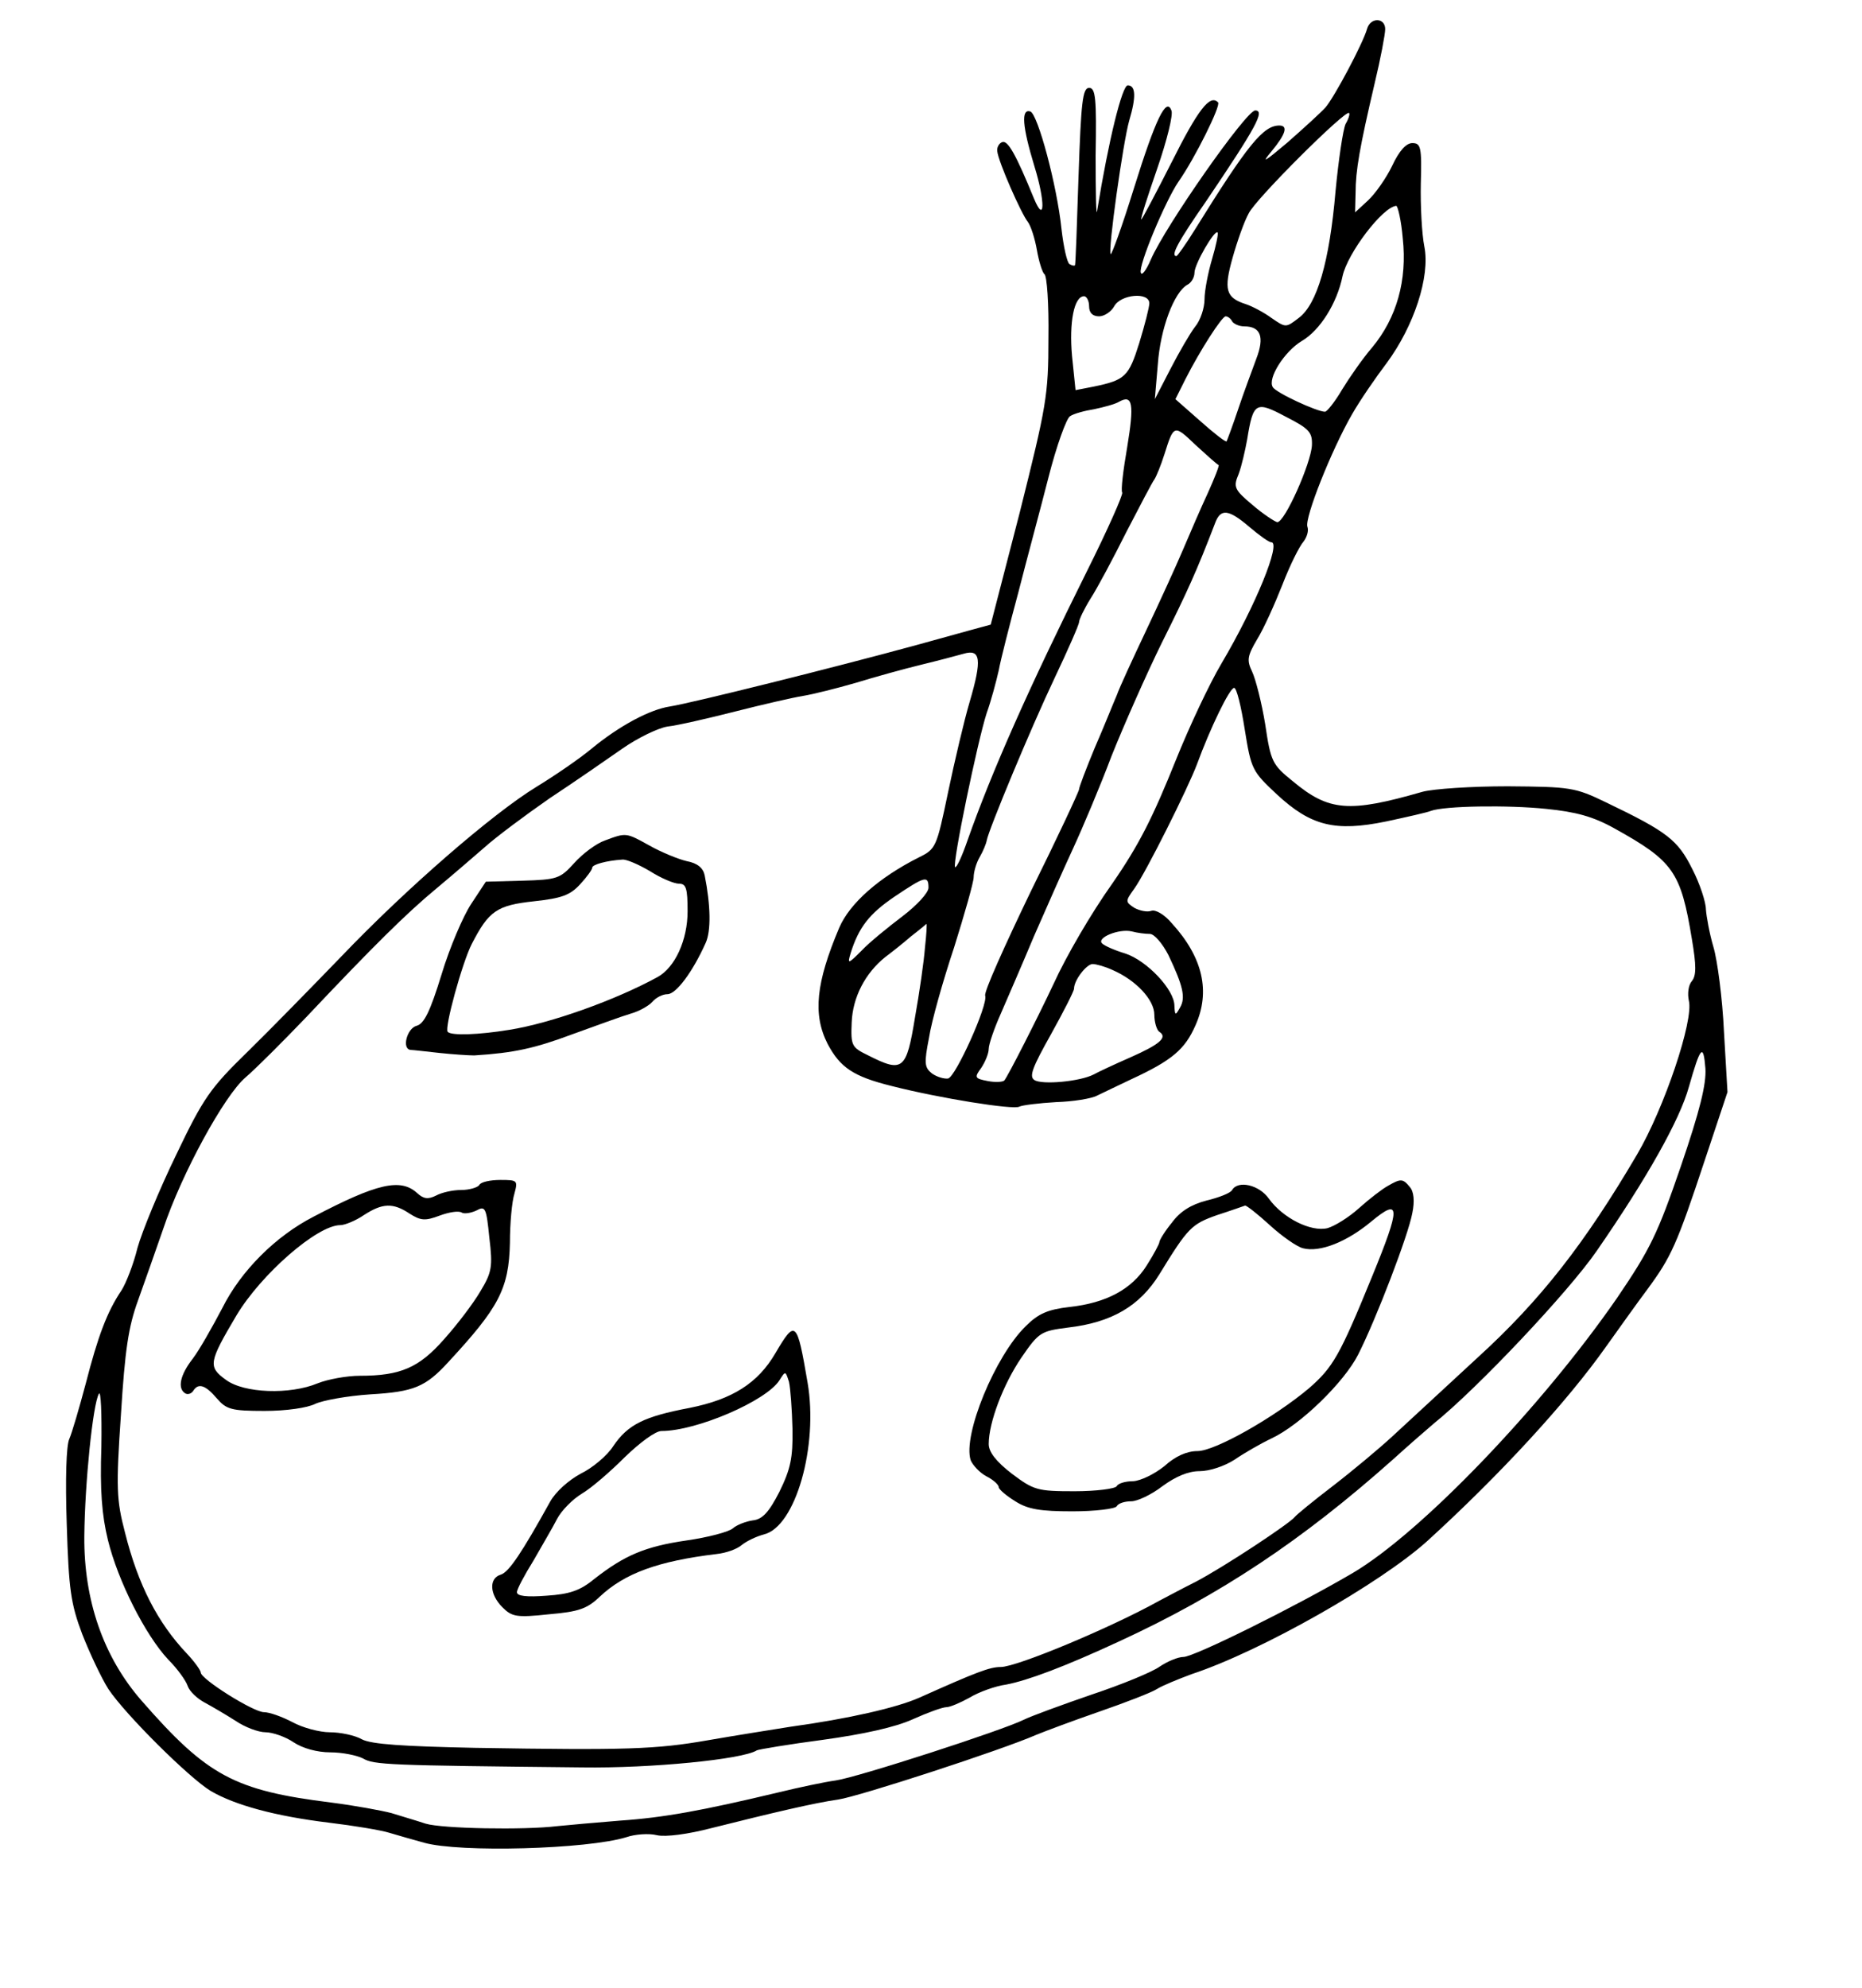 <svg xmlns="http://www.w3.org/2000/svg" width="494.667" height="528" version="1.0" viewBox="0 0 371 396"><path d="M272.4 5.7c-.8 2.9-6.5 13.6-8.3 15.7-.9 1-4.3 4.1-7.6 7-4.5 3.8-5.3 4.3-3.2 1.8 2.9-3.5 3.4-5.2 1.6-5.2-3.2 0-6.3 3.8-16.8 20.7-1.8 2.9-3.5 5.3-3.7 5.3-1.2 0 .2-2.7 5.9-10.9 10-14.8 11.8-18.1 9.8-18.1-1.8 0-17.9 23-20.8 29.7-.9 2.1-1.8 3.3-2 2.6-.5-1.4 4.9-14.3 7.5-18.1 3.3-4.7 8.5-15.2 7.9-15.8-1.6-1.7-4 1.4-9.3 12-3.2 6.3-5.9 11.4-6 11.3-.2-.1 1.3-4.7 3.2-10.2 1.9-5.5 3.2-10.7 2.8-11.5-1-2.7-3.1 1.5-7.5 15.6-2.3 7.4-4.4 13.2-4.6 13-.6-.5 2.5-22.5 3.7-26.6 1.4-4.7 1.3-7-.3-7-1.1 0-3.8 10.8-6.1 25-.2 1.4-.3-3.6-.3-11 .2-11.4 0-13.5-1.3-13.5s-1.6 2.9-2.1 17.5c-.3 9.6-.6 17.6-.7 17.8-.1.2-.6.1-1.1-.2-.5-.3-1.2-3.5-1.6-7-.9-8.7-4.7-22.8-6.2-23.4-1.9-.6-1.6 3 .8 10.9 2.2 7.1 2.1 11.7-.1 6.4-3.6-8.8-5.2-11.6-6.3-11.2-.6.2-1.1 1-1 1.8.2 2.1 4.8 12.5 6.1 14.1.6.8 1.4 3.3 1.8 5.6.4 2.3 1.1 4.5 1.5 4.8.5.3.9 6 .8 12.7 0 11.5-.4 13.5-5.7 34.7l-5.8 22.4-4.4 1.2c-2.5.7-7.2 2-10.5 2.9-16.1 4.4-44.6 11.5-49 12.2-4 .6-10 3.8-15.5 8.3-2.5 2.1-7.5 5.5-11.1 7.7C98.2 162 81 176.9 68 190.5c-5.8 6-14.2 14.6-18.7 19-7.4 7.2-8.8 9.2-14.2 20.5-3.4 7-6.8 15.3-7.7 18.5-.8 3.3-2.3 7.1-3.2 8.5-2.9 4.3-4.7 9.2-7.1 18.5-1.3 4.9-2.8 10-3.3 11.1-.6 1.3-.8 8-.5 17 .4 13 .8 15.8 3.1 21.9 1.5 3.8 3.8 8.7 5.2 10.9 3.4 5.1 16.1 17.7 20.4 20.3 4.8 2.8 12.8 5 23.5 6.3 5 .6 10.4 1.5 12 2 1.7.5 4.8 1.4 7 2 7.1 2 32.5 1.3 40.3-1.1 1.7-.6 4.5-.8 6.1-.4 1.7.4 6.2-.2 10.8-1.4 12.4-3.1 20.4-5 25.3-5.7 4.1-.6 32.4-9.8 39.5-12.9 1.7-.7 7.3-2.8 12.5-4.6 5.2-1.8 10.4-3.8 11.5-4.5 1.1-.7 4.3-2 7-3 13.9-4.6 37.6-18.1 46.9-26.5 14.6-13.3 27.9-27.8 35.6-38.7 2.5-3.5 6.2-8.7 8.3-11.5 4.7-6.4 5.8-8.8 11.4-25.7l4.5-13.5-.7-12c-.3-6.6-1.3-14.2-2.1-16.9-.8-2.7-1.4-6.1-1.5-7.5 0-1.4-1.2-5.1-2.7-8-2.9-5.8-4.9-7.4-17.2-13.3-6.2-3-7.1-3.1-19.6-3.2-7.2 0-14.8.5-17 1.1-14.6 4.2-18.6 3.9-25.8-2.1-4.1-3.3-4.4-3.9-5.5-11.3-.7-4.3-1.9-9-2.6-10.5-1.1-2.3-1-3.1 1-6.5 1.3-2.1 3.5-7 5-10.8 1.5-3.9 3.4-7.7 4.2-8.6.7-.9 1.1-2.2.8-3-.6-1.7 4.8-15.3 8.9-22.4 1.6-2.8 4.7-7.3 6.9-10.2 5.4-7.3 8.7-17.2 7.5-23.2-.5-2.5-.8-8.2-.7-12.6.2-7.2 0-8-1.7-8-1.2 0-2.6 1.5-4 4.5-1.2 2.5-3.4 5.6-4.8 6.9l-2.6 2.4.1-3.9c0-4.4.8-9 3.8-21.8 1.2-5 2.1-9.8 2.1-10.8 0-2.3-2.9-2.4-3.6-.1zm-4.3 19c-.5 1.1-1.4 7.1-2 13.4-1.2 14.1-3.7 22.5-7.3 25.2-2.6 2-2.6 2-5.5 0-1.5-1.1-3.8-2.3-5-2.7-4.1-1.3-4.5-2.9-2.7-9.3.9-3.2 2.3-7.2 3.2-8.8 1.4-2.9 19.3-20.7 20-20 .2.2-.1 1.2-.7 2.2zm11.4 22.8c.9 8.3-1.2 15.8-6.1 21.7-1.9 2.2-4.6 6.1-6 8.4-1.4 2.4-3 4.4-3.4 4.4-1.6 0-9.8-3.8-10.4-4.9-1.1-1.7 2.3-7.1 5.8-9.2 3.6-2.1 7-7.5 8.1-12.9 1-4.6 8-13.8 10.7-14 .3 0 1 2.9 1.3 6.5zm-38 4.1c-.8 2.7-1.5 6.3-1.5 8 0 1.7-.8 4.2-1.9 5.5-1 1.3-3.2 5.1-4.9 8.4l-3.1 6 .6-7c.5-7 3.2-14.3 5.9-15.8.8-.4 1.4-1.5 1.4-2.4 0-1.7 4-8.6 4.6-8 .2.2-.3 2.6-1.1 5.3zM217 61c0 1.3.7 2 2 2 1 0 2.4-.9 3-2 1.3-2.4 7-2.9 7-.6 0 .8-.9 4.3-2 7.9-2.1 6.7-2.8 7.4-9.1 8.7l-3.6.7-.7-6.8C213 64.2 214 59 216 59c.5 0 1 .9 1 2zm28.5 3c.3.5 1.4 1 2.4 1 3.3 0 4.1 2.1 2.4 6.5-.8 2.2-2.5 6.7-3.6 10s-2.2 6.2-2.3 6.4c-.2.2-2.5-1.6-5.2-4l-5-4.4 2-4c2.9-5.7 7.2-12.4 8-12.5.4 0 1 .4 1.3 1zm-20.9 25c-.8 4.6-1.3 8.7-1 9.1.2.4-2.9 7.4-7 15.6-11.7 23.5-19 40-23.8 53.6-1.1 3.2-2.2 5.6-2.5 5.4-.6-.6 4.5-25.2 6.3-30.7.9-2.5 1.9-6.3 2.4-8.5.4-2.2 2.2-9.2 3.9-15.5 1.6-6.3 4.4-16.6 6-22.9 1.6-6.3 3.6-11.8 4.3-12.2.7-.5 2.9-1.1 4.8-1.4 1.9-.4 4.2-1 5-1.5 2.7-1.5 3 .5 1.6 9zm36.8-.3c-.2 3.6-5.4 15.3-6.9 15.3-.5-.1-2.8-1.6-4.9-3.4-3.7-3.1-3.9-3.6-2.8-6.2.6-1.6 1.3-4.7 1.7-6.9 1.2-7.4 1.7-7.7 7.7-4.5 4.7 2.4 5.3 3.1 5.2 5.7zm-18.6 3.9c.2.1-.8 2.6-2.1 5.5-1.4 3-3.6 8.1-5 11.4-1.4 3.3-4.7 10.5-7.3 16-2.6 5.5-5.3 11.3-5.9 13-.7 1.6-2.6 6.4-4.4 10.5-1.7 4.1-3.1 7.8-3.1 8.2 0 .4-4.3 9.6-9.6 20.3-5.2 10.8-9.4 20.1-9.1 20.8.6 1.8-5.9 16.2-7.4 16.5-.8.1-2.2-.3-3.2-1-1.5-1.2-1.6-2-.6-7.1.5-3.3 2.8-11.4 5-18 2.1-6.7 3.9-13 3.9-14s.5-2.8 1.2-4c.7-1.2 1.3-2.7 1.4-3.3.4-2.2 8.8-22.4 13.5-32.3 2.7-5.7 4.9-10.7 4.9-11.2s1-2.6 2.3-4.7c1.3-2 4.5-8 7.1-13.2 2.7-5.2 5.2-10 5.6-10.5.4-.6 1.3-2.8 2-5 1.9-6 1.9-6 6.3-1.8 2.3 2.1 4.3 3.9 4.5 3.9zM249 105c1.9 1.6 3.8 3 4.3 3 2 0-3.1 12.6-9.9 24.1-2.5 4.2-6.5 12.8-9 19-4.7 11.7-7.4 17.1-12.8 24.9-4.2 5.9-9.2 14.5-11.7 20-3.1 6.6-9.1 18.4-9.8 19.2-.3.3-1.8.4-3.3.1-2.6-.5-2.7-.7-1.3-2.6.8-1.2 1.5-2.9 1.5-3.8 0-.9 1.1-4.1 2.4-7 1.3-3 4.3-9.9 6.6-15.4 2.4-5.5 5.9-13.4 7.8-17.5 1.9-4.1 5.4-12.4 7.7-18.5 2.4-6 6.9-16.2 10-22.5 5-10 7-14.4 10.6-23.8 1.1-3 2.7-2.8 6.9.8zm-55.8 34.8c-1.1 3.7-3 11.8-4.3 18-2.3 11-2.4 11.3-5.9 13-7.9 4-13.7 9.1-15.8 14-4.6 10.9-5.3 17.2-2.3 23.1 2.5 4.7 5.1 6.5 12.8 8.4 9.4 2.4 24.3 4.8 25.4 4.1.6-.3 3.9-.7 7.3-.9 3.4-.1 7.1-.7 8.2-1.3 1-.5 4.2-2 6.9-3.3 8-3.7 10.6-5.9 12.7-10.7 3-6.7 1.5-13.5-4.7-20.3-1.5-1.8-3.3-2.8-4.1-2.5-.8.3-2.3 0-3.4-.6-1.8-1.2-1.8-1.3 0-3.8 2.3-3.2 10.7-20 12.5-24.8 2.6-7.1 6.5-15.2 7.4-15.2.5 0 1.4 3.7 2.1 8.2 1.3 8.1 1.5 8.4 6.4 13 6.8 6.3 11.6 7.5 21.8 5.4 4.2-.9 8.2-1.8 8.9-2.1 2.7-1 15.3-1.2 23-.4 5.9.6 9.3 1.5 13.6 3.9 11.7 6.5 13.2 8.6 15.4 22 .9 5.3.9 7.3 0 8.4-.7.8-.9 2.5-.6 3.9 1 3.9-4.9 21.4-10.3 30.6-10.4 17.7-19.2 29-31.7 40.4-6.6 6.1-14.2 13.1-17 15.7-2.7 2.5-8.1 7-12 10-3.8 2.9-7.2 5.7-7.5 6.1-1 1.3-14 9.9-19.7 12.9-3.2 1.6-6.5 3.4-7.3 3.8-9.7 5.4-28.4 13.2-31.6 13.2-2.2 0-4.8 1-16.2 6.1-4.5 2-14.1 4.2-25.7 5.8-3.8.6-11.3 1.8-16.5 2.7-10.3 1.8-16.2 2-46.4 1.5-14.3-.3-20.6-.7-22.5-1.7-1.4-.8-4.3-1.4-6.4-1.4-2 0-5.4-.9-7.4-2-2.1-1.1-4.6-2-5.7-2-2.1 0-12.6-6.6-12.6-7.9 0-.4-1.2-2.1-2.7-3.7-5.9-6.2-9.8-13.8-12.4-24.2-1.7-6.5-1.8-8.9-.8-23.5.8-12.9 1.5-17.5 3.4-22.7 1.3-3.6 3.5-9.9 5-14.2 3.7-11.1 12.2-26.6 16.4-30.2 2-1.7 7.4-7.1 12.1-12 13.4-14.2 20.1-20.8 25.9-25.6 3-2.5 7.3-6.2 9.6-8.2 2.2-2 8.1-6.4 13-9.8 5-3.3 11.5-7.8 14.5-9.9 3-2.1 7.1-4.1 9-4.4 1.9-.2 8-1.6 13.5-3s11.6-2.8 13.5-3.1c1.9-.3 6.7-1.5 10.5-2.6 3.9-1.2 9.7-2.8 13-3.6 3.3-.8 7.1-1.8 8.5-2.2 3.4-1 3.7 1.1 1.2 9.6zm-8.2 37c0 1-2.3 3.5-5.2 5.7-2.9 2.2-6.6 5.2-8.1 6.8-2.7 2.7-2.9 2.8-2.2.5 1.6-5.1 3.7-7.8 8.7-11.2 6.1-4.1 6.8-4.3 6.8-1.8zm-.7 11.9c-.2 2.7-1.1 9-2 14-1.7 10.4-2.4 11-9.3 7.5-3.3-1.6-3.5-1.9-3.3-6.6.2-5 2.7-9.8 6.7-13 1.2-.9 3.5-2.7 5.1-4.1 1.7-1.3 3.1-2.5 3.1-2.5.1 0 0 2.1-.3 4.7zm44.8-2.7c.9 0 2.5 1.9 3.7 4.2 2.9 6.1 3.5 8.5 2.3 10.5-.9 1.6-1 1.6-1.1-.4 0-3.2-5.5-9-9.8-10.4-2-.6-4.1-1.5-4.6-2-1.2-1.1 3.3-3 5.9-2.4 1.1.3 2.7.5 3.6.5zm-7.4 7.2c4.6 2 8.3 5.9 8.3 8.9 0 1.5.5 3.1 1 3.4 1.7 1.1.1 2.5-5.8 5.1-3.2 1.4-6.4 2.9-7.3 3.4-2.7 1.4-10.3 2.1-11.8 1.1-1.1-.7-.4-2.5 3.3-9.1 2.5-4.5 4.6-8.6 4.6-9.1 0-1.7 2.5-4.9 3.7-4.9.7 0 2.5.5 4 1.2zm113.2 39.1c-4.6 13.4-6.1 16.5-12.7 26.2-15 21.7-39.1 46.8-52.7 54.8-11.6 6.8-31.6 16.7-33.7 16.7-1.1 0-3.2.9-4.7 1.9-1.5 1.1-7.6 3.6-13.6 5.6-6.1 2.1-12.1 4.3-13.5 5-4.2 2.1-33.2 11.5-37.5 12.1-2.2.3-7.4 1.4-11.5 2.4-15.1 3.6-22.7 5-31.5 5.6-4.9.4-10.6.9-12.5 1.1-6.6.8-22.9.5-26.2-.5-1.8-.6-4.9-1.5-6.8-2.1-1.9-.5-7.3-1.5-12-2.1-19.3-2.4-24.7-5.3-37.8-20.3-7.6-8.7-11.5-20-11.4-32.7.1-10.6 1.7-26.3 2.9-28.4.4-.8.6 3.9.5 10.5-.3 8.7.1 13.7 1.3 18.6 2 8.2 7.5 19 12 23.8 1.9 1.9 3.6 4.3 3.9 5.3.4 1.1 1.9 2.5 3.4 3.3 1.5.8 4.2 2.4 6.1 3.6 1.9 1.3 4.6 2.3 6 2.3 1.4 0 4 .9 5.6 2 1.8 1.2 4.7 2 7.3 2 2.4 0 5.3.6 6.5 1.2 2.2 1.3 4.9 1.4 43.7 1.8 13.7.2 32-1.6 34.8-3.4.4-.2 6.4-1.2 13.2-2.1 8-1.1 14.4-2.5 17.9-4.1 2.9-1.3 5.9-2.4 6.7-2.4.7 0 2.8-.9 4.6-1.9 1.8-1.1 5.1-2.3 7.3-2.6 4.2-.8 11.5-3.5 22.5-8.6 20.2-9.3 36.4-20.1 54.4-36.1 3.2-2.9 7-6.2 8.3-7.3 8.8-7.1 26.8-26.2 32.4-34.3 10.1-14.6 16.6-26.2 18.4-32.7 2.3-8.1 2.9-8.8 3.3-3.7.2 3.1-1.1 8.4-4.9 19.5z"/><path d="M120.5 167.4c-1.7.6-4.4 2.6-6.1 4.5-2.8 3.1-3.4 3.3-10.3 3.5l-7.3.2-2.9 4.4c-1.6 2.4-4.3 8.7-5.9 14-2.3 7.5-3.5 9.9-5 10.3-1.9.5-3 4.6-1.2 4.8.4 0 3 .3 5.7.6 2.8.3 5.9.5 7 .5 7.9-.5 12-1.4 19.5-4.2 4.7-1.7 9.9-3.6 11.6-4.1 1.8-.5 3.7-1.6 4.4-2.4.7-.8 2-1.5 3-1.5 1.7 0 5-4.4 7.6-10.2 1.1-2.4 1-7.5-.2-13.5-.3-1.4-1.4-2.4-3.6-2.8-1.7-.4-5.1-1.8-7.4-3.1-4.7-2.6-4.6-2.6-8.9-1zm9 6.1c2.2 1.4 4.8 2.5 5.8 2.5 1.4 0 1.7.9 1.7 5.5 0 5.7-2.5 11.2-6 13.1-8.4 4.6-21.3 9.2-29.5 10.5-6.1 1-11.6 1.2-12.3.4-.7-.7 2.9-13.8 4.8-17.5 3.4-6.6 5-7.7 12.4-8.5 5.5-.6 7.2-1.2 9.2-3.4 1.3-1.4 2.4-2.9 2.4-3.3 0-.6 2.8-1.4 6-1.6.8-.1 3.3 1 5.5 2.3zm-34 62.5c-.3.5-2 1-3.6 1-1.7 0-3.9.5-5 1.1-1.6.8-2.5.7-3.8-.5-3.3-3-8-1.9-20.6 4.7-7.6 3.9-14.5 10.8-18.2 18.2-2 3.8-4.6 8.4-5.9 10.1-2.5 3.2-3.1 5.9-1.5 6.9.5.3 1.2.1 1.6-.5 1-1.6 2.4-1.2 4.7 1.5 1.9 2.2 2.9 2.5 9.5 2.5 4.3 0 8.5-.6 10.1-1.4 1.5-.7 6.4-1.6 11-1.9 8.7-.5 11-1.5 15.5-6.4 10.1-10.9 12.1-14.6 12.3-23.8 0-3.9.4-8.2.9-9.8.7-2.6.6-2.7-2.8-2.7-2 0-3.9.4-4.2 1zm-13.9 5.7c2.2 1.4 3.1 1.5 6 .4 1.9-.7 3.8-1 4.4-.6.5.3 1.8.1 2.9-.4 1.8-1 2-.6 2.6 5.4.7 5.8.5 6.9-1.8 10.7-1.4 2.4-4.6 6.6-7.2 9.5-5 5.7-8.7 7.3-16.8 7.3-2.6 0-6.4.7-8.4 1.5-5.5 2.3-14.7 2-18.3-.7-3.6-2.6-3.4-3.5 2.1-12.8 4.9-8.2 16.1-18 20.7-18 .9 0 3.1-.9 4.7-2 3.7-2.4 5.8-2.5 9.1-.3zm194.9-5.5c-1.1.6-3.7 2.6-5.7 4.4-2.1 1.9-4.9 3.6-6.3 4-3.3.8-8.9-2-11.7-5.9-1.9-2.7-6.1-3.7-7.3-1.7-.3.6-2.6 1.5-5.1 2.1-3.1.8-5.3 2.2-6.9 4.4-1.4 1.7-2.5 3.5-2.5 3.9 0 .3-1.1 2.4-2.5 4.6-3 4.8-8.1 7.5-15.4 8.3-4.3.5-6.2 1.3-8.7 3.8-6.1 5.9-12.6 21.7-11 26.7.4 1 1.8 2.5 3.1 3.2 1.4.7 2.5 1.7 2.5 2.2 0 .4 1.5 1.7 3.3 2.8 2.5 1.6 5 2 11.4 2 4.5 0 8.5-.5 8.8-1 .3-.6 1.6-1 2.9-1 1.2 0 4-1.3 6.2-3 2.6-1.9 5.1-3 7.4-3 2 0 5-1 7-2.3 1.9-1.3 5.2-3.2 7.3-4.2 5.8-2.7 14.5-11.2 17.3-16.7 3.6-7.1 10-23.8 10.8-28.2.5-2.4.3-4.3-.5-5.2-1.4-1.7-1.8-1.7-4.4-.2zM253 244c2.4 2.2 5.4 4.3 6.6 4.6 3.4.9 8.8-1.3 13.6-5.3 5.9-4.9 5.9-3 .2 10.9-6.5 15.9-7.8 18.1-12.6 22.3-6.9 5.8-18.7 12.5-22.2 12.5-2.1 0-4.4 1-6.6 3-2 1.6-4.7 2.9-6.2 3-1.5 0-3 .4-3.3 1-.3.5-4.1 1-8.4 1-7.4 0-8.1-.2-12.5-3.5-3.1-2.4-4.6-4.3-4.6-5.9 0-4.3 2.9-11.9 6.5-17.2 3.5-5.1 3.9-5.3 9.3-6 8.7-1 14.3-4.3 18.2-10.6 5.7-9.3 6.4-10 11.5-11.8 2.8-.9 5.3-1.8 5.6-1.9.3 0 2.5 1.7 4.9 3.9zm-98.5 25.5c-3.5 6-8.6 9.2-17.1 10.9-9 1.7-12.3 3.3-15.2 7.6-1.2 1.9-4.2 4.4-6.5 5.5-2.4 1.3-5 3.6-6.1 5.6-5.6 10.1-8.2 14-9.8 14.5-2.4.7-2.3 3.9.3 6.5 1.9 1.9 2.8 2.1 9.3 1.4 5.9-.5 7.6-1.1 10.1-3.5 5-4.7 11.7-7.1 23.3-8.5 1.9-.2 4.1-1 5-1.8 1-.8 2.9-1.7 4.4-2.1 6.3-1.5 10.9-17.6 8.7-30.3-2.1-12.3-2.4-12.6-6.4-5.8zm3.4 15.1c.1 5.8-.4 8-2.6 12.5-2.1 4.1-3.4 5.5-5.3 5.7-1.4.2-3.2.9-4 1.6-.8.7-5 1.8-9.2 2.4-8.3 1.2-12.4 3-18.3 7.6-2.9 2.4-5 3.1-9.6 3.4-3.9.3-5.9.1-5.9-.7 0-.6 1.5-3.4 3.3-6.3 1.7-3 3.9-6.7 4.7-8.3.9-1.7 3.1-3.9 4.9-5 1.9-1.1 5.7-4.4 8.6-7.3 3-2.9 6.1-5.2 7.3-5.2 7 0 20.9-6 23.5-10.1 1.2-1.9 1.2-1.9 1.9.3.3 1.3.6 5.5.7 9.4z"/></svg>
